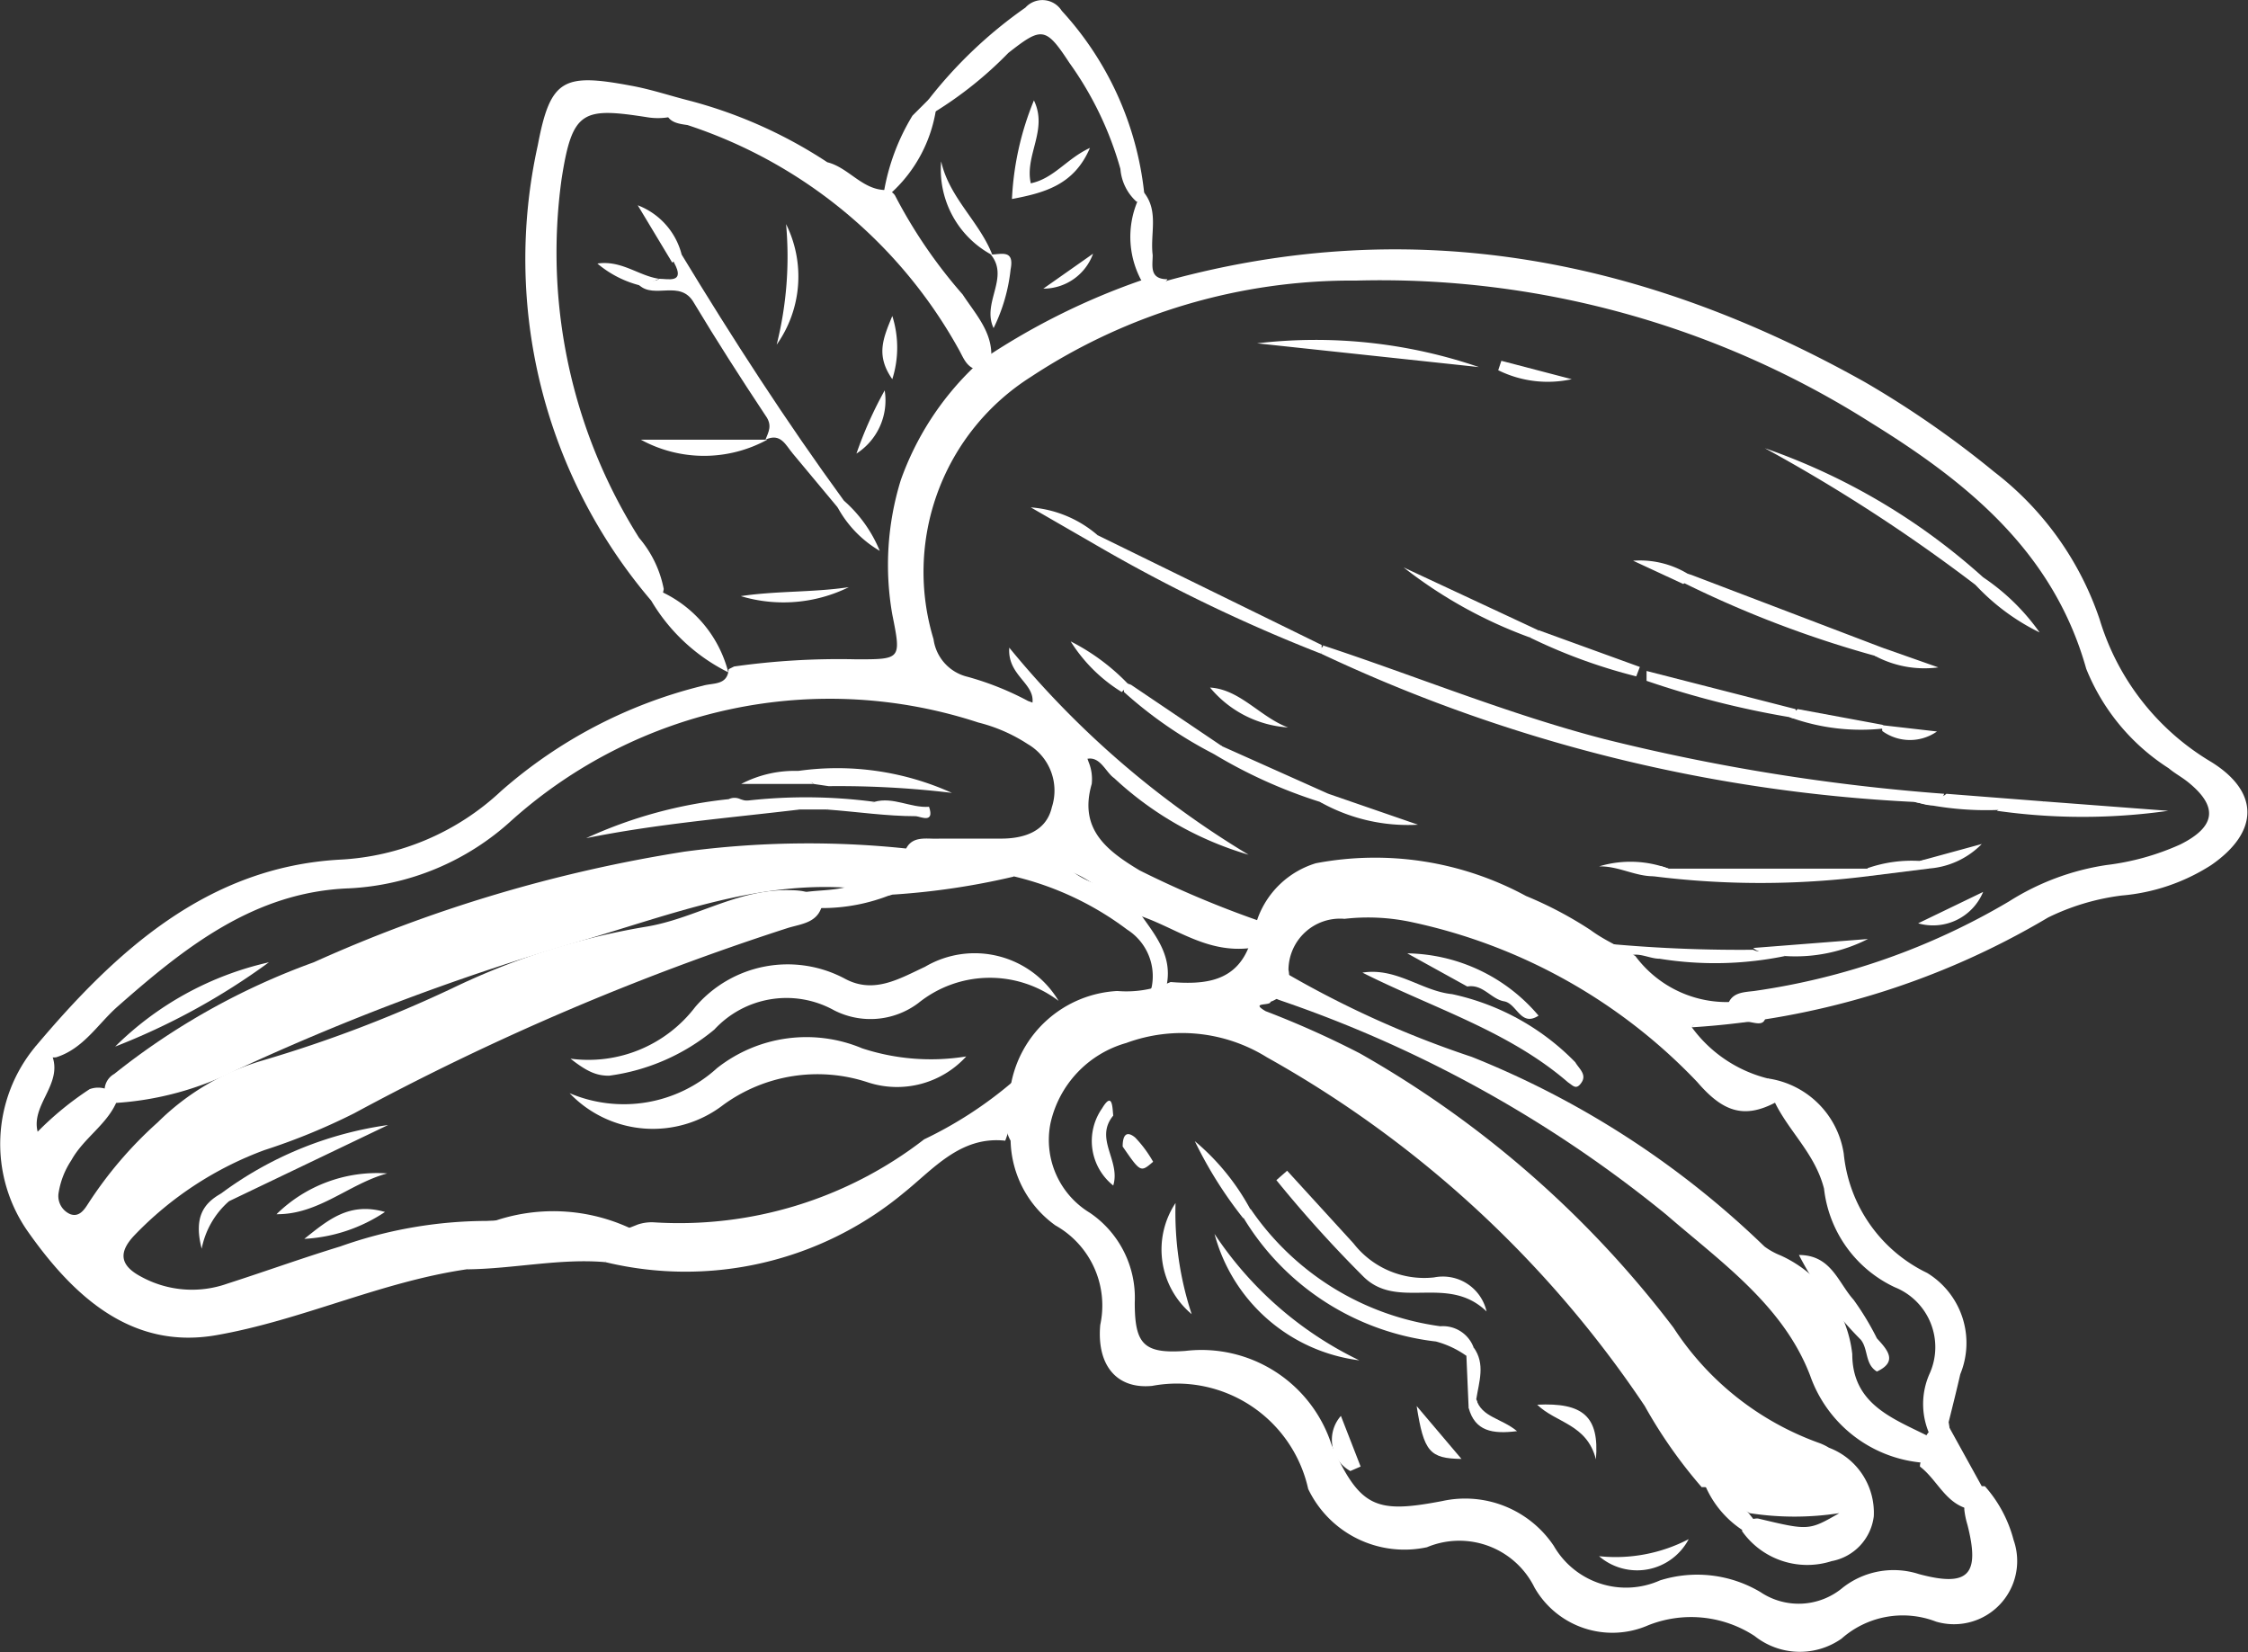 <svg xmlns="http://www.w3.org/2000/svg" viewBox="0 0 50.16 36.86"><rect x="0" y="0" width="50.16" height="36.86" fill="#333333" stroke="none"/><defs><style>.cls-1{fill:#fff;}</style></defs><g id="Capa_2" data-name="Capa 2"><g id="Capa_1-2" data-name="Capa 1"><path class="cls-1" d="M37.75,22.92a3,3,0,0,0,1.69,1.14c.23.12.34.28.19.53-.73.39-1.2.2-1.76-.45a12.34,12.34,0,0,0-6.34-3.56A4.63,4.63,0,0,0,30,20.5a1.15,1.15,0,0,0-1.25,1.14.61.61,0,0,1-.4.71c0,.1-.47,0-.11.21a20.71,20.71,0,0,1,2.1.94,23.07,23.07,0,0,1,7,6.12,6.48,6.48,0,0,0,3.24,2.57,1.2,1.2,0,0,1,.23.11,1.55,1.55,0,0,1,1,1.53,1.16,1.16,0,0,1-.94,1,1.78,1.78,0,0,1-2-.67.34.34,0,0,1,.36-.28c1.13.27,1.13.27,1.81-.12a6.54,6.54,0,0,1-2,0c-.34-.21-.59-.6-1.07-.58a10.72,10.72,0,0,1-1.27-1.81,24.55,24.55,0,0,0-8.43-7.78,3.59,3.59,0,0,0-3.14-.32,2.4,2.4,0,0,0-1.69,1.79,1.9,1.9,0,0,0,.88,2,2.29,2.29,0,0,1,1,2c0,.92.19,1.15,1.13,1.08a3.05,3.05,0,0,1,3.26,2.09c.64,1.42,1,1.54,2.47,1.26a2.38,2.38,0,0,1,2.49,1,1.86,1.86,0,0,0,2.37.77,2.76,2.76,0,0,1,2.24.26,1.53,1.53,0,0,0,1.84-.1,1.84,1.84,0,0,1,1.7-.3c1.12.3,1.36,0,1.08-1.1a1.86,1.86,0,0,1-.07-.34c0-.29.07-.55.46-.52a2.91,2.91,0,0,1,.64,1.2,1.41,1.41,0,0,1-1.73,1.82,2.06,2.06,0,0,0-2.11.38,1.62,1.62,0,0,1-1.94-.06,2.59,2.59,0,0,0-2.37-.24,2,2,0,0,1-2.54-.84,1.87,1.87,0,0,0-2.4-.9,2.38,2.38,0,0,1-2.65-1.3,3,3,0,0,0-3.48-2.3c-.81.08-1.24-.48-1.16-1.36a2.05,2.05,0,0,0-1-2.22,2.39,2.39,0,0,1-1-1.89c-.23-.4,0-.81,0-1.21a2.55,2.55,0,0,1,2.38-2.13,2.44,2.44,0,0,0,1.19-.2c.76.06,1.47,0,1.77-.85.05-.2.11-.39.18-.59a2,2,0,0,1,1.29-1.21,7.07,7.07,0,0,1,4.69.73,8.6,8.6,0,0,1,1.44.76c.31.23.67.38,1,.58a2.54,2.54,0,0,0,2.41,1c.21,0,.52,0,.5.32s-.32.11-.49.15C38.42,22.82,38,22.57,37.75,22.92Z"/><path class="cls-1" d="M37.75,22.92c.34-.55.93-.07,1.4-.36l-.61-.09c.07-.33.35-.33.6-.36a15.42,15.42,0,0,0,5.69-2A5.61,5.61,0,0,1,47,19.3a5.64,5.64,0,0,0,1.65-.46c.8-.4.85-.85.16-1.4-.14-.11-.29-.19-.42-.3a4.72,4.72,0,0,1-1.84-2.22c-.73-2.6-2.64-4.15-4.79-5.48a20.43,20.43,0,0,0-11.5-3.18A13,13,0,0,0,23,8.41a5.15,5.15,0,0,0-2.17,5.85,1,1,0,0,0,.76.84,6.56,6.56,0,0,1,1.35.54A2.16,2.16,0,0,1,24.29,17a1,1,0,0,1,.07.49c-.29,1,.32,1.48,1.07,1.93a22.6,22.6,0,0,0,2.65,1.12l-.16.61c-1,.13-1.69-.46-2.52-.73a3.6,3.6,0,0,1-.62-.39,3,3,0,0,0-1.2-.7,2.54,2.54,0,0,1-.39,0c-.7-.06-1.4,0-2.1,0-.32,0-.68,0-.91-.3.13-.42.5-.3.79-.32.45,0,.91,0,1.37,0s1-.13,1.13-.7a1.2,1.2,0,0,0-.54-1.41,3.61,3.61,0,0,0-1.1-.48A10.64,10.64,0,0,0,11.42,18.3a5.79,5.79,0,0,1-3.64,1.52c-2.11.08-3.66,1.32-5.16,2.64-.44.39-.76.94-1.37,1.13a.47.47,0,0,1-.46-.24c1.8-2.14,3.84-4,6.78-4.17a5.68,5.68,0,0,0,3.61-1.53,10.65,10.65,0,0,1,4.5-2.35c.23-.07.55,0,.58-.37l.12-.06a16.68,16.68,0,0,1,2.73-.16c1,0,1,0,.8-1a6.4,6.4,0,0,1,.19-3,6.51,6.51,0,0,1,1.6-2.49,1.42,1.42,0,0,1,.3-.25,15.41,15.41,0,0,1,3.45-1.71c.2,0,.4.1.6,0,5.52-1.51,10.67-.48,15.57,2.27a21.85,21.85,0,0,1,2.88,2,6.94,6.94,0,0,1,2.35,3.29A5.57,5.57,0,0,0,49.34,17c1.08.67,1.07,1.56,0,2.3a4.38,4.38,0,0,1-2,.68,5.19,5.19,0,0,0-1.64.49A17.71,17.71,0,0,1,37.75,22.92Z"/><path class="cls-1" d="M.79,23.35a.41.41,0,0,1,.38.22c.22.63-.48,1.08-.33,1.68A7,7,0,0,1,2,24.3a.55.55,0,0,1,.38,0,.38.38,0,0,1,.21.31c-.23.5-.73.79-1,1.28a1.82,1.82,0,0,0-.28.71.44.44,0,0,0,.26.49c.2.07.31-.1.4-.24a8.94,8.94,0,0,1,1.55-1.81,5.52,5.52,0,0,1,2.34-1.38,29.22,29.22,0,0,0,4.23-1.61,16,16,0,0,1,4.3-1.37c1.08-.17,2-.81,3.13-.82.31,0,.65,0,.83.31-.09.43-.48.44-.79.54A57.59,57.59,0,0,0,7.9,24.84a14.11,14.11,0,0,1-2,.82A7.73,7.73,0,0,0,3,27.56c-.37.39-.32.68.16.93a2.36,2.36,0,0,0,1.91.15c.84-.27,1.67-.57,2.52-.83a9.82,9.82,0,0,1,3.27-.57,7,7,0,0,1,1.29.05c.23.05.43.16.42.45s-.25.35-.49.33a6.75,6.75,0,0,0-1.67.25c-1.92.28-3.69,1.14-5.59,1.47S1.62,28.9.61,27.46A3.4,3.4,0,0,1,.79,23.35Z"/><path class="cls-1" d="M22.58,24.15a2.63,2.63,0,0,1-.15,1.3c-1-.11-1.61.64-2.26,1.16a7.62,7.62,0,0,1-6.66,1.55c-.12-.59.34-.68.72-.84a1,1,0,0,1,.34-.05,8.93,8.93,0,0,0,6.05-1.85A9,9,0,0,0,22.58,24.15Z"/><path class="cls-1" d="M14.53,13.4A11.74,11.74,0,0,1,12,3.24c.28-1.48.57-1.61,2.07-1.33.45.08.89.23,1.33.34,0,.35-.29.32-.51.37a1.48,1.48,0,0,1-.42,0C13,2.39,12.77,2.45,12.53,4A11.92,11.92,0,0,0,14.26,12a2.48,2.48,0,0,1,.55,1.14C14.78,13.33,14.71,13.44,14.53,13.4Z"/><path class="cls-1" d="M39.6,24.59l-.16-.53a2,2,0,0,1,1.7,1.68A3.31,3.31,0,0,0,43,28.4a1.83,1.83,0,0,1,.74,2.26c-.08.35-.17.71-.26,1.07.09.46-.08.5-.43.26a1.66,1.66,0,0,1,0-1.33,1.44,1.44,0,0,0-.77-1.94,2.77,2.77,0,0,1-1.58-2.2C40.5,25.74,39.92,25.25,39.6,24.59Z"/><path class="cls-1" d="M14.85,2.43c.19-.05.41,0,.55-.18a10.4,10.4,0,0,1,3.06,1.37c.48.12.78.62,1.31.62a.27.27,0,0,1,.2.12,11.08,11.08,0,0,0,1.51,2.21c.3.46.71.88.63,1.5l-.19.19c-.34,0-.41-.26-.53-.47a10.75,10.75,0,0,0-6.05-5C15.13,2.76,14.87,2.73,14.85,2.43Z"/><path class="cls-1" d="M20.72,2.22A10,10,0,0,1,22.88.17a.51.51,0,0,1,.81.07A7.13,7.13,0,0,1,25.53,4.3c.08.18,0,.2-.17.2A1.1,1.1,0,0,1,25,3.77,7.56,7.56,0,0,0,23.86,1.4c-.53-.81-.62-.8-1.36-.22a8.59,8.59,0,0,1-1.63,1.31C20.74,2.44,20.64,2.39,20.72,2.22Z"/><path class="cls-1" d="M14.2,27.47c-.26.2-.6.32-.69.69-1-.09-2.06.15-3.09.16A2.07,2.07,0,0,1,12,28c.17,0,.44.06.45-.23s-.25-.25-.44-.26c-.42,0-.84,0-1.27,0,0-.08,0-.19.13-.21A4.07,4.07,0,0,1,14.2,27.47Z"/><path class="cls-1" d="M43.05,31.94c.26.17.32,0,.38-.21l.79,1.43a.63.63,0,0,0-.32.5c-.5-.14-.68-.65-1.06-.94,0-.19.19-.37.11-.59A.32.32,0,0,1,43.05,31.94Z"/><path class="cls-1" d="M14.53,13.4l.2-.21A2.72,2.72,0,0,1,16.25,15v0A4.13,4.13,0,0,1,14.53,13.4Z"/><path class="cls-1" d="M19.72,4.3a4.84,4.84,0,0,1,.64-1.72l.36-.36.17.19a3.18,3.18,0,0,1-1,1.89h-.14Z"/><path class="cls-1" d="M25.39,4.47l.14-.17c.33.42.13.92.19,1.39,0,.24-.08.54.33.54-.13.21-.34.14-.53.12A2.05,2.05,0,0,1,25.39,4.47Z"/><path class="cls-1" d="M28.47,21.58a22.15,22.15,0,0,0,4.37,2,20.12,20.12,0,0,1,6.53,4.23,1.58,1.58,0,0,0,.36.2,2.75,2.75,0,0,1,1.6,2.2c0,1.13.92,1.44,1.71,1.84.07.24.55.6-.18.58a2.92,2.92,0,0,1-2.47-1.94c-.6-1.57-2-2.54-3.21-3.59a27.86,27.86,0,0,0-8.64-4.79,1.4,1.4,0,0,1-.29-.16C28.73,22.13,28.52,21.82,28.47,21.58Z"/><path class="cls-1" d="M25.36,20.27c.35.52.82,1,.67,1.72-.3.49-.77.36-1.21.32.25-.25.79.08.88-.3a1.23,1.23,0,0,0-.55-1.27,6.81,6.81,0,0,0-2.54-1.19c.12-.54.59-.17.86-.32l.2-.15c.23.55.8.6,1.24.85C25.05,20.05,25.29,20.05,25.36,20.27Z"/><path class="cls-1" d="M39.83,21.33a7.76,7.76,0,0,1-2.8.06c-.29,0-.6-.25-.86.08L35.32,21a32.13,32.13,0,0,0,3.8.19C39.33,21.31,39.64,21.08,39.83,21.33Z"/><path class="cls-1" d="M38.93,33.65l.28.35-.28.17a2.24,2.24,0,0,1-.87-1C38.66,32.78,38.74,33.31,38.93,33.65Z"/><path class="cls-1" d="M7,21.47A32.35,32.35,0,0,1,15.28,19a20.85,20.85,0,0,1,4.93-.07,5.71,5.71,0,0,0,2.1.14,2.55,2.55,0,0,1,1.16.17c-.21.32-.65,0-.86.32a16.28,16.28,0,0,1-2.7.4c-.26.09-.46-.18-.72-.13C17,19.6,15,20.4,12.94,21a54.22,54.22,0,0,0-7.66,2.87,6.94,6.94,0,0,1-2.74.74l-.2-.21a.42.42,0,0,1,.21-.44A15.64,15.64,0,0,1,7,21.47Z"/><path class="cls-1" d="M27.86,19.07a7.47,7.47,0,0,1-3-1.71c-.22-.15-.35-.63-.78-.35A3,3,0,0,0,23,15.82c.22-.55-.53-.69-.48-1.37A20.64,20.64,0,0,0,27.86,19.07Z"/><path class="cls-1" d="M17.42,20.07c.59-.33,1.33-.06,1.9-.48.3-.05.39.24.59.36a4.13,4.13,0,0,1-1.59.31C18.07,20,17.71,20.17,17.42,20.07Z"/><path class="cls-1" d="M42.67,17.89a35,35,0,0,1-13.18-3.3c0-.05-.07-.09,0-.14s0-.06,0-.06c2.1.69,4.15,1.54,6.31,2.1a45.18,45.18,0,0,0,7.58,1.22C43.23,18.14,42.92,17.9,42.67,17.89Z"/><path class="cls-1" d="M44.08,13.05A37,37,0,0,0,39.38,10a14.25,14.25,0,0,1,4.87,2.88C44.29,13,44.26,13.12,44.08,13.05Z"/><path class="cls-1" d="M29.49,14.39v.2a36.16,36.16,0,0,1-5-2.41.17.17,0,0,1,0-.24Z"/><path class="cls-1" d="M28.05,7.66A11.24,11.24,0,0,1,33,8.19Z"/><path class="cls-1" d="M41.83,14.63A24.13,24.13,0,0,1,37.56,13c0-.15,0-.24.19-.17L42,14.45C42,14.61,42,14.68,41.83,14.63Z"/><path class="cls-1" d="M41.67,19.55a19.12,19.12,0,0,1-4.78,0c0-.31.17-.23.34-.17h4.44a.12.12,0,0,1,0,.12S41.69,19.55,41.67,19.55Z"/><path class="cls-1" d="M39.93,16a20.14,20.14,0,0,1-3.19-.81l0-.22,3.32.85C40.15,16,40.1,16.07,39.93,16Z"/><path class="cls-1" d="M45.61,17.88l2.77.21a13.58,13.58,0,0,1-3.82,0C44.87,17.79,45.28,18.08,45.61,17.88Z"/><path class="cls-1" d="M34.13,14.22a10.22,10.22,0,0,1-2.81-1.56l3,1.4C34.31,14.17,34.2,14.18,34.13,14.22Z"/><path class="cls-1" d="M27.27,16.65l2.37,1.06c0,.16,0,.25-.19.18a11,11,0,0,1-2.37-1.07C27.05,16.67,27.08,16.57,27.27,16.65Z"/><path class="cls-1" d="M34.13,14.22l.2-.16,2.26.82-.08.21A12.14,12.14,0,0,1,34.13,14.22Z"/><path class="cls-1" d="M27.27,16.65l-.19.17a9.45,9.45,0,0,1-2-1.38c0-.15,0-.23.16-.16Z"/><path class="cls-1" d="M45.61,17.88c-.31.29-.72.05-1,.19a7,7,0,0,1-1.89-.18c.22-.12.51,0,.71-.18Z"/><path class="cls-1" d="M29.45,17.89l.19-.18,2,.69A4,4,0,0,1,29.45,17.89Z"/><path class="cls-1" d="M28.74,16.23A2.47,2.47,0,0,1,27,15.34C27.67,15.38,28.12,16,28.74,16.23Z"/><path class="cls-1" d="M39.83,21.33c-.22-.11-.51,0-.71-.18l2.56-.2A3.57,3.57,0,0,1,39.83,21.33Z"/><path class="cls-1" d="M39.93,16l.18-.18,1.89.35s.07.05.06.08,0,0,0,0A4.65,4.65,0,0,1,39.93,16Z"/><path class="cls-1" d="M33.5,8.05l1.57.41a2.49,2.49,0,0,1-1.64-.2Z"/><path class="cls-1" d="M24.49,11.94l0,.24L23,11.32A2.58,2.58,0,0,1,24.49,11.94Z"/><path class="cls-1" d="M25.19,15.28l-.16.16a3.52,3.52,0,0,1-1.14-1.13A4.75,4.75,0,0,1,25.19,15.28Z"/><path class="cls-1" d="M44.08,13.05l.17-.17a4.83,4.83,0,0,1,1.26,1.23A4.88,4.88,0,0,1,44.08,13.05Z"/><path class="cls-1" d="M44.25,19.9a1.21,1.21,0,0,1-1.45.7Z"/><path class="cls-1" d="M37.23,19.38l-.34.17c-.41,0-.78-.23-1.21-.22A2.42,2.42,0,0,1,37.23,19.38Z"/><path class="cls-1" d="M37.75,12.86l-.19.17-1.12-.52A2.06,2.06,0,0,1,37.75,12.86Z"/><path class="cls-1" d="M41.67,19.55v-.18a3,3,0,0,1,1.19-.16c.18-.06.21,0,.17.17Z"/><path class="cls-1" d="M42,16.31a.59.59,0,0,1,0-.13l1.22.14A1.05,1.05,0,0,1,42,16.31Z"/><path class="cls-1" d="M43,19.38l-.17-.17,1.39-.38A1.84,1.84,0,0,1,43,19.38Z"/><path class="cls-1" d="M41.83,14.63l.17-.18,1.25.44A2.34,2.34,0,0,1,41.83,14.63Z"/><path class="cls-1" d="M32.72,30.25a2.11,2.11,0,0,0-.68-.32,5.79,5.79,0,0,1-4.3-2.77c-.06-.17,0-.2.17-.18a6.12,6.12,0,0,0,4.23,2.61.73.73,0,0,1,.74.47C32.85,30.14,32.84,30.24,32.72,30.25Z"/><path class="cls-1" d="M28.72,26.12l1.48,1.62A2,2,0,0,0,32,28.5a1,1,0,0,1,1.17.76c-.88-.85-2,0-2.77-.8a27.54,27.54,0,0,1-1.92-2.13Z"/><path class="cls-1" d="M27.1,27.53a8.08,8.08,0,0,0,3.23,2.82A3.84,3.84,0,0,1,27.1,27.53Z"/><path class="cls-1" d="M26.59,29.32a1.88,1.88,0,0,1-.36-2.48A7.24,7.24,0,0,0,26.59,29.32Z"/><path class="cls-1" d="M37.68,34.34a1.3,1.3,0,0,1-2,.38A3.53,3.53,0,0,0,37.68,34.34Z"/><path class="cls-1" d="M35.61,32.56c-.2-.79-.89-.81-1.31-1.22C35.32,31.29,35.69,31.6,35.61,32.56Z"/><path class="cls-1" d="M27.91,27l-.17.18a9.23,9.23,0,0,1-1.08-1.72A5.2,5.2,0,0,1,27.91,27Z"/><path class="cls-1" d="M29.92,31.59l.44,1.13-.23.1A.8.8,0,0,1,29.92,31.59Z"/><path class="cls-1" d="M24.84,24.89c-.43.52.17,1,0,1.56a1.27,1.27,0,0,1-.25-1.72C24.83,24.33,24.82,24.73,24.84,24.89Z"/><path class="cls-1" d="M31.61,31.37l1,1.18C31.9,32.54,31.77,32.39,31.61,31.37Z"/><path class="cls-1" d="M25.73,25.92c-.28.24-.28.24-.68-.34,0-.19.05-.39.28-.2A2.7,2.7,0,0,1,25.73,25.92Z"/><path class="cls-1" d="M32.72,30.25l.16-.19c.27.37.12.77.06,1.16.08.19,0,.22-.17.19Z"/><path class="cls-1" d="M32.77,31.41l.17-.19c.12.4.56.42.91.71C33.3,32,32.91,31.93,32.77,31.41Z"/><path class="cls-1" d="M23.62,22.33a2.54,2.54,0,0,0-3.13.05,1.78,1.78,0,0,1-1.88.16,2.19,2.19,0,0,0-2.67.43A4.64,4.64,0,0,1,13.59,24c-.27,0-.48-.08-.86-.38a3,3,0,0,0,2.78-1.15,2.71,2.71,0,0,1,3.35-.63c.64.34,1.2,0,1.78-.27A2.18,2.18,0,0,1,23.62,22.33Z"/><path class="cls-1" d="M12.71,24.39A3.09,3.09,0,0,0,16,23.83a3.22,3.22,0,0,1,3.24-.44,4.92,4.92,0,0,0,2.32.18,2.09,2.09,0,0,1-2.19.58,3.57,3.57,0,0,0-3.23.5A2.57,2.57,0,0,1,12.71,24.39Z"/><path class="cls-1" d="M4.93,26.63A8.14,8.14,0,0,1,8.66,25.1L5.11,26.8C4.94,26.86,4.91,26.77,4.93,26.63Z"/><path class="cls-1" d="M8.64,26.18c-.85.23-1.53.92-2.47.91A3.2,3.2,0,0,1,8.64,26.18Z"/><path class="cls-1" d="M6.79,27.64c.53-.42,1-.83,1.8-.6A3.58,3.58,0,0,1,6.79,27.64Z"/><path class="cls-1" d="M4.93,26.63l.18.17a1.89,1.89,0,0,0-.61,1.06C4.32,27.16,4.54,26.85,4.93,26.63Z"/><path class="cls-1" d="M35.15,23.7c.08.14.26.27.14.45s-.19.07-.3,0c-1.33-1.15-3-1.65-4.59-2.45.76-.12,1.32.41,2,.48A5.43,5.43,0,0,1,35.15,23.7Z"/><path class="cls-1" d="M34.33,22.66c-.4.26-.48-.27-.77-.32s-.47-.39-.82-.33l-1.34-.74A3.91,3.91,0,0,1,34.33,22.66Z"/><path class="cls-1" d="M40.14,28c.72,0,.87.61,1.22,1a6.14,6.14,0,0,1,.52.86c.24.26.47.52,0,.74-.27-.16-.19-.5-.36-.71A7.6,7.6,0,0,1,40.14,28Z"/><path class="cls-1" d="M14.71,6.22c.19,0,.59.11.33-.36-.08-.18,0-.21.17-.18,1.14,1.88,2.33,3.72,3.62,5.49.09.18,0,.19-.14.15l-1-1.2c-.16-.19-.27-.47-.61-.31l0,0c.07-.18.16-.32,0-.54-.55-.83-1.09-1.67-1.6-2.52-.3-.52-.88-.07-1.22-.39C14.41,6.22,14.6,6.31,14.71,6.22Z"/><path class="cls-1" d="M17.12,9.81a2.94,2.94,0,0,1-2.82,0h2.83Z"/><path class="cls-1" d="M17.33,7.69A8.08,8.08,0,0,0,17.54,5,2.63,2.63,0,0,1,17.33,7.69Z"/><path class="cls-1" d="M18.94,13.1a3.3,3.3,0,0,1-2.41.2C17.33,13.18,18.14,13.22,18.94,13.1Z"/><path class="cls-1" d="M19.11,10.12a8.91,8.91,0,0,1,.63-1.41A1.41,1.41,0,0,1,19.11,10.12Z"/><path class="cls-1" d="M19.91,7.05a2.33,2.33,0,0,1,0,1.41C19.54,7.93,19.7,7.56,19.91,7.05Z"/><path class="cls-1" d="M15.21,5.68,15,5.86l-.77-1.28A1.6,1.6,0,0,1,15.21,5.68Z"/><path class="cls-1" d="M14.71,6.22l-.38.16a2.37,2.37,0,0,1-1-.5C13.87,5.8,14.26,6.16,14.71,6.22Z"/><path class="cls-1" d="M18.69,11.32l.14-.15a3,3,0,0,1,.8,1.12A2.52,2.52,0,0,1,18.69,11.32Z"/><path class="cls-1" d="M17.85,18.06c-1.59.19-3.19.32-4.77.64a10.09,10.09,0,0,1,3.18-.87.3.3,0,0,1,.26,0C17,18,17.46,17.68,17.85,18.06Z"/><path class="cls-1" d="M6,21.47a15.06,15.06,0,0,1-3.43,1.88A7.08,7.08,0,0,1,6,21.47Z"/><path class="cls-1" d="M21.24,17.69a21.12,21.12,0,0,0-2.75-.15l-.34-.05c-.09-.12-.42,0-.34-.29A6.21,6.21,0,0,1,21.24,17.69Z"/><path class="cls-1" d="M19.51,17.89c.42-.12.81.14,1.22.11.13.38-.19.22-.29.21-.66,0-1.32-.1-2-.15C18.77,17.8,19.18,18.07,19.51,17.89Z"/><path class="cls-1" d="M19.51,17.89c-.32.24-.72,0-1.06.17h-.6c-.45-.18-1,.12-1.4-.17A11.61,11.61,0,0,1,19.51,17.89Z"/><path class="cls-1" d="M17.81,17.2l.34.29H16.54A2.57,2.57,0,0,1,17.81,17.2Z"/><path class="cls-1" d="M23,4.09c.52-.11.8-.55,1.32-.79-.35.82-1,1-1.74,1.14a6.58,6.58,0,0,1,.49-2.2C23.39,2.9,22.86,3.46,23,4.09Z"/><path class="cls-1" d="M22.1,5.67A2.16,2.16,0,0,1,21,3.6c.18.81.85,1.34,1.14,2.08Z"/><path class="cls-1" d="M22.09,5.68c.24,0,.55-.13.46.33a3.89,3.89,0,0,1-.38,1.31c-.27-.57.37-1.13-.07-1.65Z"/><path class="cls-1" d="M23.28,6.44l1.11-.78A1.18,1.18,0,0,1,23.28,6.44Z"/></g></g></svg>